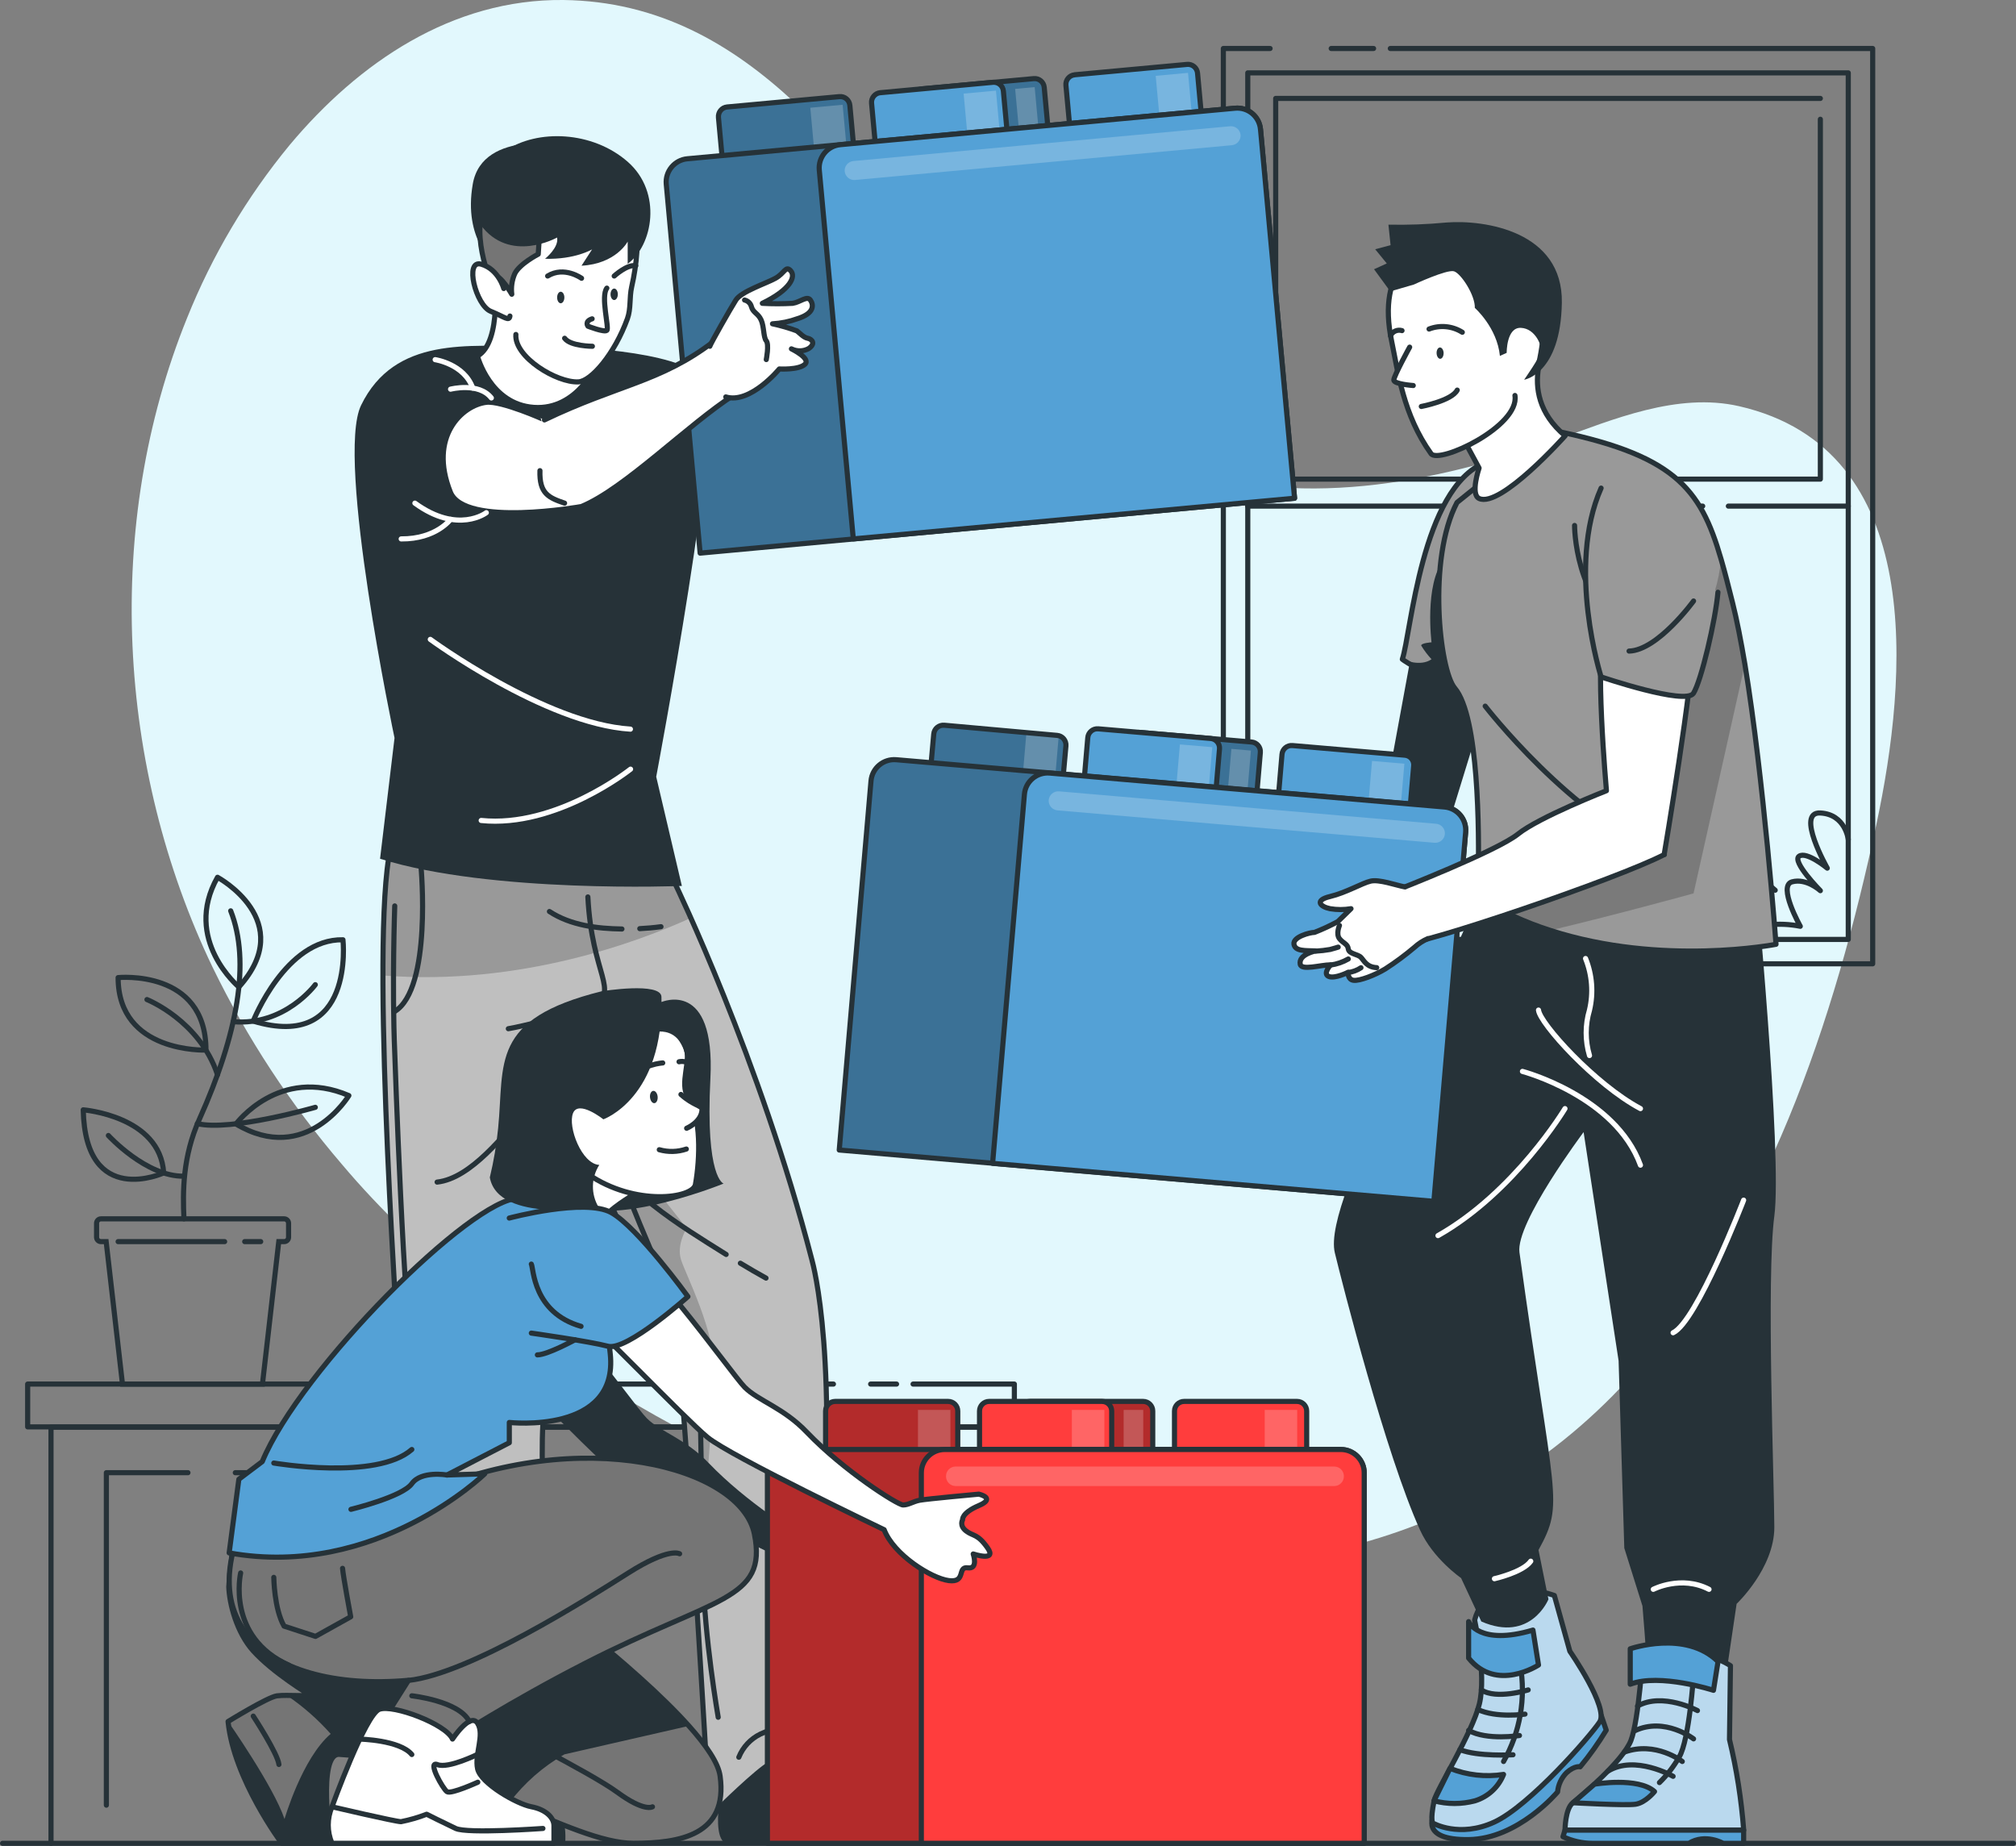 <?xml version="1.0" encoding="UTF-8"?>
<svg xmlns="http://www.w3.org/2000/svg" xmlns:xlink="http://www.w3.org/1999/xlink" id="Calque_1" data-name="Calque 1" viewBox="0 0 392.9 359.72">
  <rect x="0" y="0" width="392.9" height="359.72" fill="#808080" stroke="none"/>
  <defs>
    <style>
      .cls-1 {
        clip-path: url(#clippath-11);
      }

      .cls-2, .cls-3 {
        fill: #fff;
      }

      .cls-4, .cls-5, .cls-6, .cls-7, .cls-8, .cls-9, .cls-10, .cls-3, .cls-11, .cls-12, .cls-13, .cls-14 {
        stroke-linecap: round;
        stroke-linejoin: round;
      }

      .cls-4, .cls-5, .cls-6, .cls-7, .cls-8, .cls-10, .cls-3, .cls-11, .cls-15, .cls-12, .cls-13, .cls-14 {
        stroke: #263238;
      }

      .cls-4, .cls-16 {
        fill: #ff3d3d;
      }

      .cls-5, .cls-7 {
        stroke-width: 1px;
      }

      .cls-5, .cls-8, .cls-9, .cls-11, .cls-15, .cls-17, .cls-13 {
        fill: none;
      }

      .cls-6 {
        fill: #757575;
      }

      .cls-18 {
        fill: #bfbfbf;
      }

      .cls-7, .cls-12, .cls-19, .cls-14, .cls-20 {
        fill: #54a1d6;
      }

      .cls-21 {
        clip-path: url(#clippath-2);
      }

      .cls-8, .cls-14 {
        stroke-width: 1px;
      }

      .cls-22 {
        clip-path: url(#clippath-6);
      }

      .cls-9 {
        stroke: #fff;
      }

      .cls-23 {
        clip-path: url(#clippath-7);
      }

      .cls-24 {
        clip-path: url(#clippath-1);
      }

      .cls-25 {
        clip-path: url(#clippath-4);
      }

      .cls-26, .cls-27 {
        opacity: .3;
      }

      .cls-26, .cls-27, .cls-28, .cls-20 {
        isolation: isolate;
      }

      .cls-10, .cls-29 {
        fill: #999;
      }

      .cls-30 {
        clip-path: url(#clippath-12);
      }

      .cls-27 {
        fill: rgba(255, 255, 255, .7);
      }

      .cls-28 {
        opacity: .2;
      }

      .cls-31 {
        fill: #e2f8fd;
      }

      .cls-11 {
        stroke-width: 1px;
      }

      .cls-32 {
        clip-path: url(#clippath-9);
      }

      .cls-15 {
        stroke-miterlimit: 10;
      }

      .cls-33 {
        clip-path: url(#clippath);
      }

      .cls-34 {
        clip-path: url(#clippath-3);
      }

      .cls-35 {
        clip-path: url(#clippath-8);
      }

      .cls-36 {
        clip-path: url(#clippath-5);
      }

      .cls-37 {
        clip-path: url(#clippath-10);
      }

      .cls-20 {
        opacity: .4;
      }

      .cls-38 {
        fill: #263238;
      }
    </style>
    <clipPath id="clippath">
      <path class="cls-17" d="m302.93,310.92s-13-4.79-15.54,4.79c0,0,2.32,10.55.93,16.32s-8.39,16.79-8.82,18.88c-.85,4.1-.21,4.38-.21,4.38,0,0,5.09,2.94,11.93-.21s18.68-16.71,20.53-19.5-5.8-13.79-5.8-13.79l-3.02-10.87Z"></path>
    </clipPath>
    <clipPath id="clippath-1">
      <path class="cls-17" d="m184.03,141.33l22,1.98c1.04.09,1.8,1.01,1.71,2.05h0s-1.41,15.7-1.41,15.7h0l-25.76-2.32h0l1.41-15.7c.09-1.04,1.01-1.8,2.05-1.71h0Z"></path>
    </clipPath>
    <clipPath id="clippath-2">
      <path class="cls-17" d="m222,142.72l21.92,1.88c1.03.09,1.8,1,1.71,2.03h0s-1.34,15.64-1.34,15.64h0l-25.67-2.2h0l1.34-15.64c.09-1.03,1-1.8,2.03-1.71h0Z"></path>
    </clipPath>
    <clipPath id="clippath-3">
      <path class="cls-17" d="m285.64,162.18l-6.19,71.93-115.89-10,6.19-71.92c.21-2.5,2.41-4.35,4.91-4.14,0,0,0,0,.01,0l106.82,9.18c2.5.2,4.36,2.4,4.15,4.89,0,.02,0,.04,0,.06Z"></path>
    </clipPath>
    <clipPath id="clippath-4">
      <path class="cls-17" d="m337.25,324.6s-5.54-3.95-17-3.16c0,0-.84,13.75-2.4,17.75s-9.78,10.93-11.31,12.12-1.53,5.34-1.53,5.34h34.82c-.45-5.95-1.37-11.86-2.77-17.66l.19-14.39Z"></path>
    </clipPath>
    <clipPath id="clippath-5">
      <path class="cls-17" d="m346.13,184.02s-22.21,4.35-44-2.71c-4.96-1.58-9.71-3.77-14.13-6.52,0,0,.06-1.4.1-3.69.18-8.94.13-31.43-4.58-37-3-3.51-5.35-25.21.44-36.18l17.71-14.24c24.52,4.79,29.7,11.28,33.75,25.28.75,2.56,1.45,5.37,2.23,8.47.85,3.38,1.65,7.51,2.41,12,3.68,22.36,6.07,54.59,6.07,54.59Z"></path>
    </clipPath>
    <clipPath id="clippath-6">
      <path class="cls-17" d="m127.56,163.7l4,8.48s16.54,34.18,26.67,73.32c.24.93,5.48,19.47,1.28,65.64l2.4,8.1-2.62,13.38s3.94,5.69,3.8,7.55c0,0-9.72,1.81-13,3.55-2.52,1.36-10.09,8.83-10.09,8.83-2.15-.44-2.34-9.12-2.34-9.12,0,0-4.49-77.07-5.78-80.39s-9.17-17.64-21.47-50.41c0,0-.28,45.77-3.56,57.35-2.93,10.3.54,39.13.54,39.13l-2,32.09s6.92,7.19,1.31,9.12c0,0-3.75-7.21-14.43-8.85-5.43-.84-12.19,8.8-12.19,8.8-2.38-.76,1-12.87,1-12.87-7.57-57.12-2-46.78-3.5-74.7-1-17.92-6.05-94.58-.09-100.81l50.07,1.81Z"></path>
    </clipPath>
    <clipPath id="clippath-7">
      <path class="cls-17" d="m141.68,20.85l21.91-2.02c1.03-.1,1.95.67,2.04,1.7h0l1.44,15.63h0l-25.61,2.36h0l-1.44-15.63c-.09-1.02.64-1.93,1.66-2.04Z"></path>
    </clipPath>
    <clipPath id="clippath-8">
      <path class="cls-17" d="m179.56,17.34l21.91-2.02c1.03-.1,1.95.67,2.04,1.7h0l1.44,15.63h0l-25.65,2.37h0l-1.44-15.63c-.1-1.03.67-1.95,1.7-2.04h0Z"></path>
    </clipPath>
    <clipPath id="clippath-9">
      <path class="cls-17" d="m245.66,25.21l6.64,71.88-115.85,10.7-6.6-71.9c-.23-2.5,1.61-4.72,4.11-4.95l106.76-9.85c2.5-.23,4.71,1.61,4.94,4.1,0,0,0,.01,0,.02Z"></path>
    </clipPath>
    <clipPath id="clippath-10">
      <path class="cls-17" d="m162.78,273.1h22c1.04,0,1.88.84,1.88,1.88h0v15.7h-25.76v-15.7c0-1.04.84-1.88,1.88-1.88h0Z"></path>
    </clipPath>
    <clipPath id="clippath-11">
      <path class="cls-17" d="m200.78,273.1h22c1.04,0,1.88.84,1.88,1.88h0v15.7h-25.76v-15.7c0-1.04.84-1.88,1.88-1.88h0Z"></path>
    </clipPath>
    <clipPath id="clippath-12">
      <path class="cls-17" d="m265.87,287.02v72.19h-116.31v-72.19c0-2.51,2.04-4.55,4.55-4.55h107.21c2.51,0,4.55,2.04,4.55,4.55h0Z"></path>
    </clipPath>
  </defs>
  <g id="freepik--background-simple--inject-4">
    <path class="cls-31" d="m56.45,28.26C69.91,12.18,88.1-.21,109.78,0c37,.46,57,33.21,78.22,58.47,11,13.1,23.49,25.74,39.83,31.9,24.51,9.23,51.81,3.84,75.69-4.73,10.7-3.84,23.37-9.24,35.42-6.48,36.63,8.38,32.82,53.08,26.77,81.39-8.17,38.24-21.45,78.9-48.36,108.24-64.43,70.29-180.38,27.2-238.5-28.89-4.27-4.13-8.36-8.43-12.21-13-10-11.66-18.47-24.56-25.19-38.37-18.72-38.95-21.3-86.29-5-126.54,4.89-12.2,11.64-23.58,20-33.73Z"></path>
  </g>
  <g id="freepik--Floor--inject-4">
    <line class="cls-13" x1=".5" y1="359.22" x2="392.4" y2="359.22"></line>
  </g>
  <g id="freepik--Window--inject-4">
    <polyline class="cls-13" points="238.42 156.59 238.42 9.45 247.53 9.45"></polyline>
    <line class="cls-13" x1="238.42" y1="174.1" x2="238.42" y2="170.2"></line>
    <polyline class="cls-13" points="270.96 9.45 364.97 9.45 364.97 187.82 238.42 187.82"></polyline>
    <line class="cls-13" x1="259.44" y1="9.45" x2="267.7" y2="9.45"></line>
    <rect class="cls-13" x="243.18" y="14.2" width="117.03" height="168.87"></rect>
    <polyline class="cls-13" points="354.77 23.24 354.77 93.37 248.62 93.37 248.62 88.79"></polyline>
    <polyline class="cls-13" points="248.62 78.07 248.62 19.18 354.77 19.18"></polyline>
    <line class="cls-13" x1="248.62" y1="85.28" x2="248.62" y2="80.83"></line>
    <line class="cls-13" x1="336.84" y1="98.63" x2="360.21" y2="98.63"></line>
    <line class="cls-13" x1="328.53" y1="98.63" x2="331.84" y2="98.63"></line>
    <line class="cls-13" x1="243.18" y1="98.63" x2="324.59" y2="98.63"></line>
    <polyline class="cls-13" points="295.81 93.37 295.81 90.95 305.6 90.95 305.6 92.32 301.7 92.32 301.7 93.37"></polyline>
    <path class="cls-13" d="m243.38,161.79s1.63,1.23,2.77,8.67c0,0,2-11.88,4.34-12.06s1.9,7.72,1.9,7.72c0,0,.4-3.89,2.26-3.71s0,8,0,8c0,0,2.24-6.14,4.36-6s-1.4,11.12-1.4,11.12c0,0,5.44-3.94,7.64-2s-1.22,6.78-1.22,6.78c0,0,7.8-1.69,9,2.89"></path>
    <path class="cls-13" d="m273.04,178.79s3.4-2.23,6.08-1.19c0,0-1.7-2.59,0-4.17s3.88,4.17,3.88,4.17c0,0,.25-9.65,3.65-9.16s0,9.16,0,9.16c0,0,6.07-5.38,7.53-3.51s-1,4.7-1,4.7c2.23-.63,4.63-.05,6.32,1.55,0,0,4.07-4.15,8.59-4.75,0,0-3-8.73-1.55-10.49s4.11,7.62,4.11,7.62c0,0,1.16-6.1,5-6.58,0,0-3.17-1.72-2.23-4.33s5.31.62,5.31.62c0,0-1.8-4.59,1.05-5.85s4,3.84,4,3.84c0,0,.8-5.34,4.14-5s2.26,6.44,2.26,6.44c0,0,3.15-4.88,4.84-4.39,3.37,1,2.35,8.72,2.35,8.72,0,0,4.7-3.27,5.92-1.76s-4.9,5.81-4.9,5.81c0,0,4.67.51,7.58,3.24"></path>
    <path class="cls-13" d="m360.21,163.59s-.54-4.9-5.44-5.16,1.35,10.75,1.35,10.75c0,0-4.05-3.35-5.5-2.32s4.15,6.71,4.15,6.71c0,0-2.69-2.49-5.52-1.72-2.83.77,1.61,8.66,1.61,8.66-4.19-.84-8.53-.33-12.41,1.46"></path>
  </g>
  <g id="freepik--Table--inject-4">
    <line class="cls-13" x1="193.14" y1="315.44" x2="193.14" y2="358.96"></line>
    <line class="cls-13" x1="193.14" y1="301.2" x2="193.14" y2="310.52"></line>
    <polyline class="cls-13" points="9.94 359.22 9.94 278.12 193.14 278.12 193.14 295.92"></polyline>
    <polyline class="cls-13" points="36.63 286.99 20.73 286.99 20.73 351.78"></polyline>
    <polyline class="cls-13" points="182.35 358.96 182.35 286.99 45.86 286.99"></polyline>
    <line class="cls-13" x1="174.73" y1="269.72" x2="169.68" y2="269.72"></line>
    <polyline class="cls-13" points="162.43 269.72 5.39 269.72 5.39 278.06 197.69 278.06 197.69 269.72 177.95 269.72"></polyline>
    <path class="cls-13" d="m16.22,216.28s15,1.19,15.68,12.29c0,0-15.25,7.02-15.68-12.29Z"></path>
    <path class="cls-13" d="m45.99,219.04s8.41-11.37,22-5.54c0,0-8.3,13.74-22,5.54Z"></path>
    <path class="cls-13" d="m66.84,183.14s2.42,21.87-17.49,15.85c0,0,6.32-16.08,17.49-15.85Z"></path>
    <path class="cls-13" d="m42.39,170.96s15.75,8.5,4.17,21.38c0,0-11.04-9.2-4.17-21.38Z"></path>
    <path class="cls-13" d="m23.02,190.51s17.12-1.72,17.12,14.12c0,0-17.12.68-17.12-14.12Z"></path>
    <path class="cls-13" d="m35.85,237.52c-.25-5.32-.25-12.16,3-19.39,7.49-16.68,10-30.73,6.11-40.63"></path>
    <path class="cls-13" d="m28.64,194.79s10.26,4.08,13.75,14.65"></path>
    <path class="cls-13" d="m61.45,191.89s-5.93,8.08-16,7.21"></path>
    <path class="cls-13" d="m61.45,215.79s-16.43,4.73-23,3.18"></path>
    <path class="cls-13" d="m21.12,221.28s7.35,8.06,14.73,7.93"></path>
    <path class="cls-15" d="m55.38,237.52H19.69c-.48,0-.87.39-.87.87v2.71c0,.47.38.86.86.86,0,0,0,0,.01,0h1l3.18,27.76h27.28l3.18-27.76h1.05c.47,0,.85-.37.86-.84,0,0,0-.01,0-.02v-2.71c0-.47-.38-.86-.85-.87,0,0,0,0-.01,0Z"></path>
    <line class="cls-13" x1="23.02" y1="241.96" x2="43.78" y2="241.96"></line>
    <line class="cls-13" x1="47.69" y1="241.96" x2="50.81" y2="241.96"></line>
  </g>
  <g id="freepik--character-3--inject-4">
    <path class="cls-38" d="m275.16,126.88l-4,21.74-32.62,19.82,4.51,8.28s37.71-11.5,38.63-14.19,9.61-31.18,9.61-31.18l-16.13-4.47Z"></path>
    <path class="cls-10" d="m289.45,90.12l-2.18,26.36-1.15,13.83c-6.29,3.06-12.44-1.54-12.82-1.84h0c1.71-5.02,3.7-33.35,16.15-38.35Z"></path>
    <path class="cls-38" d="m287.23,116.48l-1.15,13.83c-6.29,3.06-12.44-1.54-12.82-1.84.27.12,3.58,1.52,5.73,0-.75-.81-1.42-1.7-2-2.64-.13-.52,2-.66,2-.66,0,0-1.4-11.21,2.33-16,1.46-1.82,3.74,1.98,5.91,7.31Z"></path>
    <path class="cls-12" d="m312.04,334.23l1,2.94c-1.52,2.5-3.21,4.89-5.08,7.14,0,0-1-.32-2.64,1.13-1.01,1.01-1.63,2.34-1.76,3.76,0,0-7.64,9.16-17.33,9.29s-6.77-4.75-6.77-4.75l32.58-19.51Z"></path>
    <path class="cls-2" d="m302.93,310.92s-13-4.79-15.54,4.79c0,0,2.32,10.55.93,16.32s-8.39,16.79-8.82,18.88c-.85,4.1-.21,4.38-.21,4.38,0,0,5.09,2.94,11.93-.21s18.68-16.71,20.53-19.5-5.8-13.79-5.8-13.79l-3.02-10.87Z"></path>
    <g class="cls-33">
      <path class="cls-20" d="m302.93,310.92s-13-4.79-15.54,4.79c0,0,2.32,10.55.93,16.32s-8.39,16.79-8.82,18.88c-.85,4.1-.21,4.38-.21,4.38,0,0,5.09,2.94,11.93-.21s18.68-16.71,20.53-19.5-5.8-13.79-5.8-13.79l-3.02-10.87Z"></path>
    </g>
    <path class="cls-13" d="m302.93,310.92s-13-4.79-15.54,4.79c0,0,2.32,10.55.93,16.32s-8.39,16.79-8.82,18.88c-.85,4.1-.21,4.38-.21,4.38,0,0,5.09,2.94,11.93-.21s18.68-16.71,20.53-19.5-5.8-13.79-5.8-13.79l-3.02-10.87Z"></path>
    <path class="cls-13" d="m296.28,324.47c1.13,6.45-.02,13.1-3.25,18.8"></path>
    <path class="cls-12" d="m293.03,345.79c-.98,2.47-3.02,4.36-5.56,5.14-2.62.7-5.38.7-8,0l3.12-6.32c3.31,1.32,6.92,1.73,10.44,1.18Z"></path>
    <path class="cls-13" d="m294.87,341.96s-6.8.41-10.35-1"></path>
    <path class="cls-13" d="m296.13,338.21s-6.36,1-9.91-1"></path>
    <path class="cls-13" d="m297.21,334.04s-5.57.81-9.21-.91"></path>
    <path class="cls-13" d="m297.83,329.32s-6.2,1.94-9.13,0"></path>
    <path class="cls-12" d="m298.76,317.66l1.08,6.81s-8.2,5.4-13.62-1.35v-7.11s2.04,4.78,12.54,1.65Z"></path>
    <path class="cls-38" d="m291.64,164.79c-8.31,26.33-34.1,68.56-31.49,79.37,1.43,5.9,9.94,39.33,16.6,54,2.53,5.61,8,9.36,8,9.36l3.95,8.47c9.63,4.19,13.08-4.33,13.08-4.33l-1.94-9.6c5.16-9.38,3-9.38-3.71-58-.79-5.73,12.5-23.44,12.5-23.44l6.82,44.56,1.11,36.5,3.54,11.28s.88,10.59.8,11.23h15.83l1.72-11.64s7.35-6.93,7.35-14.93-1.58-48.75,0-60.62-3.7-67.21-3.7-67.21l-50.46-5Z"></path>
    <path class="cls-19" d="m184.03,141.33l22,1.98c1.04.09,1.8,1.01,1.71,2.05h0s-1.41,15.7-1.41,15.7h0l-25.76-2.32h0l1.41-15.7c.09-1.04,1.01-1.8,2.05-1.71h0Z"></path>
    <g class="cls-24">
      <g>
        <path class="cls-26" d="m184.03,141.33l22,1.98c1.04.09,1.8,1.01,1.71,2.05h0s-1.41,15.7-1.41,15.7h0l-25.76-2.32h0l1.41-15.7c.09-1.04,1.01-1.8,2.05-1.71h0Z"></path>
        <rect class="cls-27" x="196.35" y="145.91" width="12.66" height="6.33" transform="translate(36.8 338.25) rotate(-85.09)"></rect>
      </g>
    </g>
    <path class="cls-11" d="m184.03,141.33l22,1.98c1.04.09,1.8,1.01,1.71,2.05h0s-1.41,15.7-1.41,15.7h0l-25.76-2.32h0l1.41-15.7c.09-1.04,1.01-1.8,2.05-1.71h0Z"></path>
    <path class="cls-19" d="m222,142.72l21.92,1.88c1.03.09,1.8,1,1.71,2.03h0s-1.34,15.64-1.34,15.64h0l-25.67-2.2h0l1.34-15.64c.09-1.03,1-1.8,2.03-1.71h0Z"></path>
    <g class="cls-21">
      <g>
        <path class="cls-26" d="m222,142.72l21.92,1.88c1.03.09,1.8,1,1.71,2.03h0s-1.34,15.64-1.34,15.64h0l-25.67-2.2h0l1.34-15.64c.09-1.03,1-1.8,2.03-1.71h0Z"></path>
        <rect class="cls-27" x="235.02" y="150.49" width="12.66" height="3.82" transform="translate(68.85 379.83) rotate(-85.09)"></rect>
      </g>
    </g>
    <path class="cls-5" d="m222,142.72l21.92,1.88c1.03.09,1.8,1,1.71,2.03h0s-1.34,15.64-1.34,15.64h0l-25.67-2.2h0l1.34-15.64c.09-1.03,1-1.8,2.03-1.71h0Z"></path>
    <path class="cls-7" d="m214.04,142.03l21.92,1.88c1.03.09,1.8,1,1.71,2.03h0s-1.34,15.64-1.34,15.64h0l-25.67-2.2h0l1.34-15.64c.09-1.03,1-1.8,2.03-1.71Z"></path>
    <path class="cls-7" d="m251.89,145.29l21.92,1.88c1.03.09,1.8,1,1.71,2.03h0s-1.34,15.63-1.34,15.63h0l-25.67-2.2h0l1.34-15.64c.09-1.03,1-1.79,2.03-1.7Z"></path>
    <rect class="cls-27" x="226.24" y="148.48" width="12.66" height="6.33" transform="translate(61.57 370.38) rotate(-85.09)"></rect>
    <rect class="cls-27" x="263.67" y="151.69" width="12.66" height="6.33" transform="translate(92.61 410.62) rotate(-85.09)"></rect>
    <path class="cls-19" d="m285.64,162.18l-6.19,71.93-115.89-10,6.19-71.92c.21-2.5,2.41-4.35,4.91-4.14,0,0,0,0,.01,0l106.82,9.18c2.5.2,4.36,2.4,4.15,4.89,0,.02,0,.04,0,.06Z"></path>
    <g class="cls-34">
      <path class="cls-26" d="m285.64,162.18l-6.19,71.93-115.89-10,6.19-71.92c.21-2.5,2.41-4.35,4.91-4.14,0,0,0,0,.01,0l106.82,9.18c2.5.2,4.36,2.4,4.15,4.89,0,.02,0,.04,0,.06Z"></path>
    </g>
    <path class="cls-13" d="m285.64,162.18l-6.19,71.93-115.89-10,6.19-71.92c.21-2.5,2.41-4.35,4.91-4.14,0,0,0,0,.01,0l106.82,9.18c2.5.2,4.36,2.4,4.15,4.89,0,.02,0,.04,0,.06Z"></path>
    <path class="cls-12" d="m285.64,162.18l-6.19,71.93-86-7.4,6.2-71.92c.21-2.5,2.41-4.35,4.91-4.14,0,0,0,0,.01,0l76.93,6.61c2.5.21,4.35,2.41,4.14,4.91,0,0,0,0,0,.01Z"></path>
    <path class="cls-27" d="m279.6,164.24l-73.51-6.32c-1.02-.09-1.78-.98-1.71-2h0c.09-1.02.98-1.78,2-1.71l73.51,6.32c1.02.09,1.78.98,1.71,2h0c-.09,1.02-.98,1.78-2,1.71Z"></path>
    <path class="cls-2" d="m337.25,324.6s-5.54-3.95-17-3.16c0,0-.84,13.75-2.4,17.75s-9.78,10.93-11.31,12.12-1.53,5.34-1.53,5.34h34.82c-.45-5.95-1.37-11.86-2.77-17.66l.19-14.39Z"></path>
    <g class="cls-25">
      <path class="cls-20" d="m337.25,324.6s-5.54-3.95-17-3.16c0,0-.84,13.75-2.4,17.75s-9.78,10.93-11.31,12.12-1.53,5.34-1.53,5.34h34.82c-.45-5.95-1.37-11.86-2.77-17.66l.19-14.39Z"></path>
    </g>
    <path class="cls-13" d="m337.25,324.6s-5.54-3.95-17-3.16c0,0-.84,13.75-2.4,17.75s-9.78,10.93-11.31,12.12-1.53,5.34-1.53,5.34h34.82c-.45-5.95-1.37-11.86-2.77-17.66l.19-14.39Z"></path>
    <path class="cls-13" d="m330.06,326.38s-.82,12.66-2.79,16c-1.05,1.84-2.35,3.52-3.86,5"></path>
    <path class="cls-12" d="m322.45,349.13s-1.75,2.18-3.69,2.47-12.19-.29-12.19-.29l4.18-3.62s8.5-1.43,11.7,1.44Z"></path>
    <path class="cls-13" d="m326.07,346.16s-7.42-4.26-12.71-1"></path>
    <path class="cls-13" d="m327.86,343.27s-5.18-4.05-11.29-1.83"></path>
    <path class="cls-13" d="m330.06,338.86s-5.58-4.34-11.46-1.58"></path>
    <path class="cls-13" d="m330.82,333.35s-6.77-3.64-11.69-.88"></path>
    <path class="cls-12" d="m339.82,356.65v2.57h-4s-3.43-2-6.69,0h-18.78c-1.98,0-3.94-.45-5.74-1.29l.39-1.28h34.82Z"></path>
    <path class="cls-12" d="m334.83,323.79l-.89,5.61s-10.45-3.39-16.22-1.19v-6.9s10.73-3.76,17.11,2.48Z"></path>
    <path class="cls-29" d="m346.13,184.02s-22.21,4.35-44-2.71c-4.96-1.58-9.71-3.77-14.13-6.52,0,0,.06-1.4.1-3.69.18-8.94.13-31.43-4.58-37-3-3.51-5.35-25.21.44-36.18l17.71-14.24c24.52,4.79,29.7,11.28,33.75,25.28.75,2.56,1.45,5.37,2.23,8.47.85,3.38,1.65,7.51,2.41,12,3.68,22.36,6.07,54.59,6.07,54.59Z"></path>
    <g class="cls-36">
      <path class="cls-28" d="m340.06,129.43l-10,44.67s-14.45,4-27.92,7.21c-4.96-1.58-9.71-3.77-14.14-6.52,0,0,.06-1.4.1-3.69,12.1-6.19,29.76-15.29,29.62-15.72-.23-.67,0-24,0-24,0,0,16-3.71,17.7-22.45.75,2.56,1.45,5.37,2.23,8.47.85,3.39,1.65,7.49,2.41,12.03Z"></path>
    </g>
    <path class="cls-13" d="m346.13,184.02s-22.21,4.35-44-2.71c-4.96-1.58-9.71-3.77-14.13-6.52,0,0,.06-1.4.1-3.69.18-8.94.13-31.43-4.58-37-3-3.51-5.35-25.21.44-36.18l17.71-14.24c24.52,4.79,29.7,11.28,33.75,25.28.75,2.56,1.45,5.37,2.23,8.47.85,3.38,1.65,7.51,2.41,12,3.68,22.36,6.07,54.59,6.07,54.59Z"></path>
    <path class="cls-3" d="m302.45,64.99s-7.82,11.2,2.58,19.94c0,0-12.62,14.16-16.77,12.21-1.75-.82,0-5.93,0-5.93l-7.32-13.54,21.51-12.68Z"></path>
    <path class="cls-3" d="m299.9,70.79c2.44-10.67,1.27-26.56-13.68-25.15-10.48,1-17.95,6.8-15,20.86,1.23,5.93,2.24,14.33,7.68,21.91,1.51,2.1,17.31-5.33,16.35-11.34"></path>
    <path class="cls-13" d="m278.51,64.12c2.14-.83,4.54-.59,6.48.63"></path>
    <path class="cls-13" d="m270.99,65.43c.4-.85,1.36-1.27,2.25-1"></path>
    <path class="cls-3" d="m274.73,67.65s-3.08,5.61-3.09,6.41,3.79,1.07,3.79,1.07"></path>
    <path class="cls-38" d="m281.35,68.79c0,.61-.27,1.11-.65,1.13s-.7-.48-.72-1.09.27-1.11.65-1.12.7.49.72,1.08Z"></path>
    <path class="cls-13" d="m277,79.21s5.91-1.11,7-3.19"></path>
    <path class="cls-38" d="m270.95,56.79l4.6-1.34s6.45-3,7.82-2.58,4.15,4.69,4.06,7.13c0,0,4.34,3.82,4.89,9.36l1.32-.6s-.07-5,2.77-4.87,4.12,3.53,3.93,4.6-3.3,5.51-3.3,5.51c0,0,7.12-1.06,7.35-15s-15.05-16.21-22.48-15.64c-3.76.36-7.54.5-11.32.42l.42,4-3,.79,2.26,2.77-2.48,1.13,3.16,4.32Z"></path>
    <path class="cls-9" d="m296.71,208.79s18.1,4.79,23,18.27"></path>
    <path class="cls-9" d="m305,216.04s-9.78,16.29-24.75,24.75"></path>
    <path class="cls-9" d="m291.25,307.65s5.56-1.25,7.08-3.41"></path>
    <path class="cls-9" d="m322.21,309.72s5.44-2.82,10.86,0"></path>
    <path class="cls-9" d="m339.82,233.88s-9.13,23.65-13.75,25.84"></path>
    <path class="cls-9" d="m299.84,196.84c.25,2.57,11,14.48,19.87,19.2"></path>
    <path class="cls-9" d="m309.01,186.79c1.29,3.19,1.56,6.7.77,10.05-.86,2.89-.86,5.97,0,8.86"></path>
    <path class="cls-13" d="m289.45,137.61s16.83,21.78,34.92,28.93"></path>
    <path class="cls-13" d="m306.87,102.4s-.06,14.81,10.62,21.49"></path>
    <path class="cls-3" d="m312.88,124.01c-2.26,2.22.2,30.08.2,30.08,0,0-13.13,5.14-17.24,8.45s-23.58,10.91-23.58,10.91c0,0-3,10.22.74,10.57s42.47-12.85,51.33-17.48c0,0,5.77-34,5.73-42.65"></path>
    <path class="cls-3" d="m273.8,172.84c-1.8-.34-5-1.52-6.68-1.13-1.68.39-4.75,2.24-7.91,3s-1.85,2,0,2.37c1.35.23,2.74.23,4.09,0l-2.57,2.51c-1.47.8-2.99,1.5-4.55,2.11-.93,0-4.22.89-4,2.29s2.11,1.24,4.22,1.32c0,0-3.36.67-3,2.58.22,1.31,4,.13,5.93.13,0,0-1.58,1.72-.4,2.25s3.8-.79,3.8-.79c0,0-.1,1.42,1.08,1.56s4.15-1,6.17-2.22c1.99-1.28,3.89-2.69,5.7-4.22.76-.7,1.64-1.27,2.59-1.68"></path>
    <path class="cls-13" d="m256.45,185.35c.93-.05,1.85-.16,2.77-.32.79-.2,1.58-.46,1.58-.46"></path>
    <path class="cls-13" d="m259.34,188.06c1.21-.17,2.37-.57,3.43-1.18"></path>
    <path class="cls-13" d="m262.74,189.52c.89-.11,1.75-.43,2.5-.93"></path>
    <path class="cls-13" d="m261.05,180.35s-.72,1.65,0,2.57,1.59,1,1.72,2,1.85,1,2.47,1.65,1.09,1.9,3.07,2"></path>
    <path class="cls-10" d="m312.04,95.12c-6.81,15.41,0,36.79,0,36.79,0,0,16.48,5.6,18,3.19s4.3-14.23,4.77-19.69"></path>
    <path class="cls-13" d="m330.06,117.12s-7,9.63-12.57,9.76"></path>
  </g>
  <g id="freepik--character-2--inject-4">
    <path class="cls-38" d="m79.86,359.22s-1.71-6.53.29-8.95c3.58-4.34-.44-8,3.16-9.49l1.51,1.75c.29-1.77-.55-7.18,6.13-7.88,8.08-.85,8.23,5,8.67,7l-.14-2.71c3.45,0,1.66,3.44,6.88,9.06,2.77,3.07,4.14,7.14,3.78,11.26l-30.28-.04Z"></path>
    <path class="cls-38" d="m141.45,359.22c-3.25-1.45-.27-13.71-.27-13.71,0,0-4.37-2.93,0-6,3.44,2.92,8.22,3.69,12.41,2,0,0,.85-8.2,6-7.15,0,0,1.32,5.2,4.33,8.17,8.15,8,18.68,9,20.44,12.84.53,1.16-.11,3.81-.11,3.81l-42.8.04Z"></path>
    <path class="cls-18" d="m127.56,163.7l4,8.48s16.54,34.18,26.67,73.32c.24.93,5.48,19.47,1.28,65.64l2.4,8.1-2.62,13.38s3.94,5.69,3.8,7.55c0,0-9.72,1.81-13,3.55-2.52,1.36-10.09,8.83-10.09,8.83-2.15-.44-2.34-9.12-2.34-9.12,0,0-4.49-77.07-5.78-80.39s-9.17-17.64-21.47-50.41c0,0-.28,45.77-3.56,57.35-2.93,10.3.54,39.13.54,39.13l-2,32.09s6.92,7.19,1.31,9.12c0,0-3.75-7.21-14.43-8.85-5.43-.84-12.19,8.8-12.19,8.8-2.38-.76,1-12.87,1-12.87-7.57-57.12-2-46.78-3.5-74.7-1-17.92-6.05-94.58-.09-100.81l50.07,1.81Z"></path>
    <g class="cls-22">
      <g>
        <path class="cls-28" d="m74.71,190.1c26.74,2.1,49.89-6.65,59.94-11.22-1.91-4.28-3.08-6.7-3.08-6.7l-4-8.47-50-1.82c-2.12,2.25-2.87,13.68-2.86,28.21Z"></path>
        <path class="cls-28" d="m110.68,213.22c12.17,32.35,20,46.51,21.26,49.81.73,1.92,2.52,28.09,3.92,50.05,1.6-20,3.25-41.07,3.39-45.2.3-8.24-5.65-19.53-6.54-22.45s1.12-6.08,1.12-6.08l-10.7-13.5c.36-4.58-5.31-24.57-5.31-24.57-3.37,3.19-6.37,9.98-7.14,11.94Z"></path>
      </g>
    </g>
    <path class="cls-13" d="m127.56,163.7l4,8.48s16.54,34.18,26.67,73.32c.24.93,5.48,19.47,1.28,65.64l2.4,8.1-2.62,13.38s3.94,5.69,3.8,7.55c0,0-9.72,1.81-13,3.55-2.52,1.36-10.09,8.83-10.09,8.83-2.15-.44-2.34-9.12-2.34-9.12,0,0-4.49-77.07-5.78-80.39s-9.17-17.64-21.47-50.41c0,0-.28,45.77-3.56,57.35-2.93,10.3.54,39.13.54,39.13l-2,32.09s6.92,7.19,1.31,9.12c0,0-3.75-7.21-14.43-8.85-5.43-.84-12.19,8.8-12.19,8.8-2.38-.76,1-12.87,1-12.87-7.57-57.12-2-46.78-3.5-74.7-1-17.92-6.05-94.58-.09-100.81l50.07,1.81Z"></path>
    <path class="cls-13" d="m110.45,212.63s6.11-11.79,11.32-15.08"></path>
    <path class="cls-13" d="m124.07,193.73s-18.56,5.65-25,6.74"></path>
    <path class="cls-13" d="m114.57,174.79c.8,15.45,6.25,18.08,1,21.45,0,0,.15,7.23-2.47,11.81"></path>
    <path class="cls-13" d="m82.05,168.88s2.19,23.75-5.12,28.22"></path>
    <path class="cls-13" d="m76.93,176.54s-.55,15.81,0,28.55c0,0,1.83,53.85,3.66,60.61s-2.82,17-2.42,46.22"></path>
    <path class="cls-13" d="m94.45,334.79c-1.73-.38-3.54-.14-5.11.68"></path>
    <path class="cls-13" d="m105.45,341.2c-2.29-2.23-4.95-4.05-7.86-5.39"></path>
    <path class="cls-13" d="m102.45,216.36c-4.1,4.6-10.6,13.27-17.26,14"></path>
    <path class="cls-13" d="m108.72,208.88c-1.26,1.59-2.56,3.15-3.88,4.7"></path>
    <path class="cls-13" d="m102.88,262.7s-9.32,12.69-14.43,13.42"></path>
    <path class="cls-13" d="m113.84,210.34s16.6,46.23,22.37,50.79c0,0,.65,34,.84,45.87s2.92,27.65,2.92,27.65"></path>
    <path class="cls-13" d="m157.69,334.31s-6.39,2.21-9.5,3.62c-1.91.93-3.41,2.54-4.2,4.51"></path>
    <path class="cls-13" d="m141.52,244.46c-8.91-5.59-20.66-12.58-25.4-22.43"></path>
    <path class="cls-13" d="m149.29,249.07c-1.69-.93-3.35-1.9-5-2.9"></path>
    <path class="cls-13" d="m121.21,181.04c-4.79-.07-10-.7-14.13-3.41"></path>
    <path class="cls-13" d="m128.82,180.59c-1.37.19-2.75.31-4.13.38"></path>
    <path class="cls-38" d="m137.71,74.43c-3.66-5.54-22.31-6.95-34.28-6.95s-26.5-2-33.06,11.5c-5,10.31,6.52,64.83,6.52,64.83l-2.82,23.54c21.68,6.8,58.82,5.3,58.82,5.3l-5-21.28s13.48-71.41,9.82-76.94Z"></path>
    <path class="cls-3" d="m96.32,53.79s1.61,12.83-3.27,15.6c0,0,2.44,9.41,11,10s12.34-8.6,12.34-8.6l-20.07-17Z"></path>
    <path class="cls-19" d="m141.68,20.85l21.91-2.02c1.03-.1,1.95.67,2.04,1.7h0l1.44,15.63h0l-25.61,2.36h0l-1.44-15.63c-.09-1.02.64-1.93,1.66-2.04Z"></path>
    <g class="cls-23">
      <g>
        <path class="cls-26" d="m141.68,20.85l21.91-2.02c1.03-.1,1.95.67,2.04,1.7h0l1.44,15.63h0l-25.61,2.36h0l-1.44-15.63c-.09-1.02.64-1.93,1.66-2.04Z"></path>
        <rect class="cls-27" x="158.49" y="20.68" width="6.33" height="12.66" transform="translate(-1.8 14.96) rotate(-5.27)"></rect>
      </g>
    </g>
    <path class="cls-8" d="m141.68,20.85l21.91-2.02c1.03-.1,1.95.67,2.04,1.7h0l1.44,15.63h0l-25.61,2.36h0l-1.44-15.63c-.09-1.02.64-1.93,1.66-2.04Z"></path>
    <path class="cls-19" d="m179.56,17.34l21.91-2.02c1.03-.1,1.95.67,2.04,1.7h0l1.44,15.63h0l-25.65,2.37h0l-1.44-15.63c-.1-1.03.67-1.95,1.7-2.04h0Z"></path>
    <g class="cls-35">
      <g>
        <path class="cls-26" d="m179.56,17.34l21.91-2.02c1.03-.1,1.95.67,2.04,1.7h0l1.44,15.63h0l-25.65,2.37h0l-1.44-15.63c-.1-1.03.67-1.95,1.7-2.04h0Z"></path>
        <rect class="cls-27" x="198.42" y="17.12" width="3.82" height="12.66" transform="translate(-1.31 18.5) rotate(-5.27)"></rect>
      </g>
    </g>
    <path class="cls-8" d="m179.56,17.34l21.91-2.02c1.03-.1,1.95.67,2.04,1.7h0l1.44,15.63h0l-25.65,2.37h0l-1.44-15.63c-.1-1.03.67-1.95,1.7-2.04h0Z"></path>
    <path class="cls-14" d="m171.6,18.06l21.91-2.02c1.03-.1,1.95.67,2.04,1.7h0l1.44,15.63h0l-25.69,2.37h0l-1.44-15.63c-.1-1.03.67-1.95,1.7-2.05.01,0,.03,0,.04,0Z"></path>
    <path class="cls-14" d="m209.44,14.57l21.91-2.02c1.03-.1,1.95.67,2.04,1.7h0l1.44,15.63h0l-25.65,2.37h0l-1.44-15.63c-.1-1.03.67-1.95,1.7-2.04h0Z"></path>
    <rect class="cls-27" x="188.37" y="17.92" width="6.33" height="12.66" transform="translate(-1.42 17.7) rotate(-5.27)"></rect>
    <rect class="cls-27" x="225.8" y="14.46" width="6.33" height="12.66" transform="translate(-.94 21.12) rotate(-5.27)"></rect>
    <path class="cls-19" d="m245.66,25.21l6.64,71.88-115.85,10.7-6.6-71.9c-.23-2.5,1.61-4.72,4.11-4.95l106.76-9.85c2.5-.23,4.71,1.61,4.94,4.1,0,0,0,.01,0,.02Z"></path>
    <g class="cls-32">
      <path class="cls-26" d="m245.66,25.21l6.64,71.88-115.85,10.7-6.6-71.9c-.23-2.5,1.61-4.72,4.11-4.95l106.76-9.85c2.5-.23,4.71,1.61,4.94,4.1,0,0,0,.01,0,.02Z"></path>
    </g>
    <path class="cls-13" d="m245.66,25.21l6.64,71.88-115.85,10.7-6.6-71.9c-.23-2.5,1.61-4.72,4.11-4.95l106.76-9.85c2.5-.23,4.71,1.61,4.94,4.1,0,0,0,.01,0,.02Z"></path>
    <path class="cls-12" d="m245.66,25.21l6.64,71.88-86,7.93-6.63-71.88c-.23-2.5,1.61-4.72,4.11-4.95l76.89-7.1c2.49-.26,4.73,1.55,4.98,4.05,0,.02,0,.05,0,.07Z"></path>
    <path class="cls-27" d="m240.09,28.3l-73.47,6.78c-1.02.07-1.9-.68-2-1.7h0c-.08-1.02.68-1.9,1.69-2l73.47-6.78c1.02-.07,1.9.68,2,1.7h0c.06,1.01-.68,1.89-1.69,2Z"></path>
    <path class="cls-38" d="m110.99,28.35s-16.95-3.4-18.85,7.51c-1.9,10.91,4.31,15.55,4.31,15.55l14.54-23.06Z"></path>
    <path class="cls-3" d="m96.45,57.4c-1.94-5.42-2.24-11.3-.87-16.89,1.66-7,10-16.63,22.65-7.88,6.51,4.51,6.91,14.3,4.88,23.26-.48,2.14-.12,4.23-.83,6.2-2.5,6.9-7.07,12.21-9.57,12.33-4.17.21-12.51-4.84-12.17-9.24"></path>
    <path class="cls-13" d="m113.34,54.23s-3.37-2.44-6.61-.44"></path>
    <path class="cls-13" d="m119.7,53.79s2.55-2.34,4.21-2"></path>
    <path class="cls-38" d="m108.58,57.97c0,.62.31,1.13.7,1.13s.71-.51.71-1.13-.32-1.12-.71-1.12-.7.5-.7,1.12Z"></path>
    <ellipse class="cls-38" cx="119.7" cy="57.35" rx=".71" ry="1.12"></ellipse>
    <path class="cls-13" d="m118.27,56.15c-1.24,1.62.5,7.79,0,8.23s-3.68-.81-3.68-.81c0,0-.74-.94.81-1.44"></path>
    <path class="cls-13" d="m115.45,67.48s-4.27,0-5.41-1.56"></path>
    <path class="cls-6" d="m105.23,44.37l-.33,5.16s-3.66,1.89-4.58,3.81c-.55,1.26-.75,2.64-.58,4,0,0-2.22-3.88-3.42-3.56-.43.11-.43,1.74-.43,1.74,0,0-5-11.16-.48-17.06s9.82,5.91,9.82,5.91Z"></path>
    <path class="cls-3" d="m98.18,56.23s-1-3.75-4.37-4.74-1.06,8,1.81,9.17,3.59,2,3.76.93"></path>
    <path class="cls-38" d="m93.59,43.72c-.28-.38-1.52-10,4.83-14.32s17.08-3.86,23.91,2.12,4.89,16.35,0,19.89v-4.33s-2.25,4.34-9,4.7l2.06-3.18s-3.32,2-9.17,1.83c0,0,2.75-2.19,2.35-4.14,0,0-9.28,5.23-14.98-2.57Z"></path>
    <path class="cls-3" d="m94.78,78.4c-4.68.56-11.34,6.67-7,17.52,2.77,6.88,25.53,2.79,25.53,2.79,8.44-3.48,20.77-16,29.82-21.81,0,0-1.91-12-4.11-10.3-10.23,7.83-18.64,8.37-32.91,15.23.03-.04-8.39-3.78-11.33-3.43Z"></path>
    <path class="cls-3" d="m105.23,91.72c-.14,4.48,1.7,5.27,4.8,6.33"></path>
    <path class="cls-3" d="m138.34,67.48c.21-.65,4-7.31,5.07-9s5.85-3.22,7.7-4.24,2-2.57,3-1.46,0,3.64-5.54,6.33c1.97.11,3.94.11,5.91,0,1.48-.22,2.8-1.56,3.46-.63s.79,2.6-2.51,3.62c-1.57.57-3.21.91-4.88,1,1.61.34,3.2.81,4.75,1.38.53.39,1.32,1.3,2.11,1.44s1.65,1,.2,2c-1.04.58-2.31.6-3.37.06,0,0,3.83,1.85,2.64,3s-5,.92-5,.92c0,0-5.65,6.89-10.43,5.45"></path>
    <path class="cls-13" d="m145.11,58.47c.66.15,1.18.66,1.34,1.32.33,1.18,1.3,1.25,1.89,2.57s.42,3.36,1,4.06,0,3.65,0,3.65"></path>
    <path class="cls-9" d="m95.76,77.55c-2.45-3.12-7.95-1.71-7.95-1.71"></path>
    <path class="cls-9" d="m84.81,70.09s5.66.83,7.33,5.54"></path>
    <path class="cls-9" d="m94.78,99.91s-5.52,4.27-13.92-1.86"></path>
    <path class="cls-9" d="m87.81,101.2s-2.8,3.87-9.62,3.82"></path>
    <path class="cls-9" d="m122.89,149.89s-14.44,11.51-29.11,10"></path>
    <path class="cls-9" d="m83.86,124.6s22.41,16.44,39,17.49"></path>
  </g>
  <g id="freepik--character-1--inject-4">
    <path class="cls-38" d="m84.45,246.3c3.86-2.14,8.39-2.7,12.65-1.58,7.31,1.84,26.3,29,28.94,31.65s7.58,4,12.13,8.79c7.2,7.51,17.67,14.15,18.73,14.15s1.91-.66,3.23-.92,11.54-1.19,11.54-1.19c0,0,3.43.76,0,2.23s-3.17,2.78-3.17,2.78c0,0-.69,1.11.69,2.17s2.19.48,4.16,3.27-2.78,1.21-2.78,1.21c0,0,1.05,3-1.06,2.7s-.26,2.93-3.69,2.49-10.77-5.07-12.61-9.92c0,0-29.94-14.31-34.42-18s-23.34-23.48-24.63-23.74"></path>
    <path class="cls-16" d="m162.78,273.1h22c1.04,0,1.88.84,1.88,1.88h0v15.7h-25.76v-15.7c0-1.04.84-1.88,1.88-1.88h0Z"></path>
    <g class="cls-37">
      <g>
        <path class="cls-26" d="m162.78,273.1h22c1.04,0,1.88.84,1.88,1.88h0v15.7h-25.76v-15.7c0-1.04.84-1.88,1.88-1.88h0Z"></path>
        <rect class="cls-27" x="178.9" y="274.76" width="6.33" height="12.66"></rect>
      </g>
    </g>
    <path class="cls-13" d="m162.78,273.1h22c1.04,0,1.88.84,1.88,1.88h0v15.7h-25.76v-15.7c0-1.04.84-1.88,1.88-1.88h0Z"></path>
    <path class="cls-16" d="m200.78,273.1h22c1.04,0,1.88.84,1.88,1.88h0v15.7h-25.76v-15.7c0-1.04.84-1.88,1.88-1.88h0Z"></path>
    <g class="cls-1">
      <g>
        <path class="cls-26" d="m200.78,273.1h22c1.04,0,1.88.84,1.88,1.88h0v15.7h-25.76v-15.7c0-1.04.84-1.88,1.88-1.88h0Z"></path>
        <rect class="cls-27" x="218.99" y="274.76" width="3.82" height="12.66"></rect>
      </g>
    </g>
    <path class="cls-13" d="m200.78,273.1h22c1.04,0,1.88.84,1.88,1.88h0v15.7h-25.76v-15.7c0-1.04.84-1.88,1.88-1.88h0Z"></path>
    <path class="cls-4" d="m192.78,273.1h22c1.04,0,1.88.84,1.88,1.88h0v15.7h-25.76v-15.7c0-1.04.84-1.88,1.88-1.88h0Z"></path>
    <path class="cls-4" d="m230.78,273.1h22c1.04,0,1.88.84,1.88,1.88h0v15.7h-25.76v-15.7c0-1.04.84-1.88,1.88-1.88Z"></path>
    <rect class="cls-27" x="208.9" y="274.76" width="6.33" height="12.66"></rect>
    <rect class="cls-27" x="246.48" y="274.76" width="6.33" height="12.66"></rect>
    <path class="cls-16" d="m265.87,287.02v72.19h-116.31v-72.19c0-2.51,2.04-4.55,4.55-4.55h107.21c2.51,0,4.55,2.04,4.55,4.55h0Z"></path>
    <g class="cls-30">
      <path class="cls-26" d="m265.87,287.02v72.19h-116.31v-72.19c0-2.51,2.04-4.55,4.55-4.55h107.21c2.51,0,4.55,2.04,4.55,4.55h0Z"></path>
    </g>
    <path class="cls-13" d="m265.87,287.02v72.19h-116.31v-72.19c0-2.51,2.04-4.55,4.55-4.55h107.21c2.51,0,4.55,2.04,4.55,4.55h0Z"></path>
    <path class="cls-4" d="m265.87,287.02v72.19h-86.31v-72.19c0-2.51,2.04-4.55,4.55-4.55h77.21c2.51,0,4.55,2.04,4.55,4.55h0Z"></path>
    <path class="cls-27" d="m260.03,289.59h-73.78c-1.04,0-1.88-.84-1.88-1.88h0c-.02-1.04.8-1.9,1.84-1.92.01,0,.03,0,.04,0h73.78c1.04,0,1.88.84,1.88,1.88h0c.02,1.04-.8,1.9-1.84,1.92-.01,0-.03,0-.04,0Z"></path>
    <path class="cls-6" d="m123.45,359.21c-6,0-14.43-3.86-24.14-7.94-10.07-4.24-21.54-8.72-33.18-9.39-4.34-.25-1.71,17.33-1.71,17.33h-9.5s-9.38-12.52-10.47-23.73c0,0,7.66-4.73,9.5-5,.63-.07,1.27-.1,1.91-.09,2.06,0,4.81.09,4.81.09h0c-.44-.26-7.45-4.48-11.32-8.77-3.19-3.54-4.65-9.13-4.76-12.47.12-2.21.37-4.41.73-6.6l49.92.83s.54.38,1.5,1.09c5.79,4.22,26.95,19.94,37.53,31.79,3.42,3.83,5.73,7.25,6.07,9.75,1.59,11.53-7.84,13.11-16.89,13.11Z"></path>
    <path class="cls-38" d="m134.28,336.33l-24.28,5.55c-4.16,2.38-7.8,5.57-10.71,9.39-10.07-4.24-21.54-8.72-33.18-9.39-4.34-.25-1.71,17.33-1.71,17.33h-9.5s-9.36-12.52-10.45-23.73c0,0,8.84,12.6,11,19,0,0,3.43-11.84,9-16.59-2.52-2.83-5.37-5.34-8.51-7.47,2.06,0,4.81.09,4.81.09h0c-.44-.26-7.45-4.48-11.32-8.77-3.19-3.54-4.48-9.14-4.76-12.47-.14-1.64.06-6.6.06-6.6,0,0,37.23,5.31,52.09,1.92,5.72,4.2,26.88,19.89,37.46,31.74Z"></path>
    <path class="cls-13" d="m95.25,335.48s19.78,9.91,25.06,13.79,6.85,2.83,6.85,2.83"></path>
    <path class="cls-13" d="m49.36,334.43s4.75,7.25,5,9.42"></path>
    <path class="cls-38" d="m128.92,195.27s10.53-4.58,9.53,14.9,2.57,20.48,2.57,20.48c0,0-26.5,10.88-33.23,1.58s-.34-34.75,21.13-36.96Z"></path>
    <path class="cls-3" d="m127.45,230.65s-10.9,5.14-11.89,9.89-14.64-2.4-14.64-2.4l9.89-14.22,16.64,6.73Z"></path>
    <path class="cls-6" d="m55.98,282.79c-25,31.84-4.71,47.2,23.63,44.66l-5.68,9,14.26,2.47s10.93-7.14,25.83-14.77c25.36-13,35.61-12.22,33-25.23s-33.69-21.45-64.85-7.74c-.03-.01-16.95-20.11-26.19-8.39Z"></path>
    <path class="cls-3" d="m64.7,352.1s6.51-18,9.23-19c2.72-1,13,2.9,14.26,5.8,0,0,3.47-5.32,4.89-3.06s-.63,6,0,8.86,7.66,6.86,10.47,7.39,4.41,2.11,4.41,3.69v3.43h-43.26c-.97-2.27-.97-4.84,0-7.11Z"></path>
    <path class="cls-13" d="m93.08,341.88s-5.73,2.83-7.82,2,1.07,4.75,1.86,5.28,6-1.85,6-1.85"></path>
    <path class="cls-13" d="m70.11,338.91s7.78.15,10.15,3"></path>
    <path class="cls-13" d="m64.7,352.1s12.4,2.9,13.45,2.9c1.71-.34,3.38-.82,5-1.45,0,0,3.4,1.71,5.66,2.77s17,0,17,0"></path>
    <path class="cls-13" d="m79.61,327.47c11.84-1.28,34.84-15.87,42.84-20.94s10-3.74,10-3.74"></path>
    <path class="cls-12" d="m44.66,302.62l1.89-14.35,4.56-3.44c7.39-17.93,40.87-51.42,50-51.31,13.71.16,16.13,14.55,17.82,30.3s-19.67,13.38-19.67,13.38v3.95l-12.15,6.29,7.36-.23s-21.17,20.58-49.81,15.41Z"></path>
    <path class="cls-3" d="m104,205.79c2.87-9,16-11.4,20.72-9.93,3.87,1.51,7.05,4.41,8.91,8.13,1.2,2.59-1.31,7.17.48,9.84,2.56,3.83,2.34,11.91,1.42,17-.5,2.7-11.73,4.3-20.91-2-9.86-6.82-13.4-14.38-10.62-23.04Z"></path>
    <path class="cls-38" d="m117.27,193.17s11.56-1.88,11.64,1.09c.51,19.73-11.32,23.87-11.32,23.87,0,0-4.83-3.85-5.91-1.21s1.7,9.94,5.12,10.09c-1.61,2.5-1.66,5.69-.14,8.24,0,0-19.58,3.27-21.2-5.8.76-3.15,1.3-6.35,1.62-9.58,1.27-12.71-1.7-21.26,20.19-26.7Z"></path>
    <path class="cls-3" d="m132.71,213.28c2.41,2.17,4.14,2.17,4.11,2.95-.09,2.43-3,3.64-3,3.64"></path>
    <path class="cls-13" d="m133.76,223.92c-1.7.58-3.54.62-5.27.13"></path>
    <path class="cls-38" d="m127.35,201.17s7.69-2.23,6.28,10.25c0,0,3.2-4.35,3.19-9.24,0-8.47-11.33-6.77-11.33-6.77l1.48,6"></path>
    <path class="cls-13" d="m134.34,207.28c-.59-.39-1.31-.52-2-.37"></path>
    <path class="cls-13" d="m129.16,207.14s-4.13.24-5.92,3"></path>
    <path class="cls-38" d="m128.17,213.71c.06.66-.22,1.23-.63,1.27s-.79-.47-.86-1.13.22-1.23.63-1.27.8.47.86,1.13Z"></path>
    <path class="cls-13" d="m80.26,330.47s9.2,1,11.2,5"></path>
    <path class="cls-3" d="m103.55,240.27c3.86-2.14,8.39-2.7,12.65-1.58,7.32,1.85,26.3,29,28.94,31.65s7.58,4,12.13,8.79c7.2,7.51,17.67,14.15,18.73,14.15s1.91-.66,3.23-.92,11.54-1.19,11.54-1.19c0,0,3.43.77,0,2.23s-3.17,2.79-3.17,2.79c0,0-.68,1.1.69,2.16s2.19.48,4.16,3.27-2.78,1.21-2.78,1.21c0,0,1.05,3-1.06,2.7s-.26,2.93-3.69,2.49-10.77-5.07-12.61-9.92c0,0-29.94-14.31-34.42-18s-23.32-23.48-24.65-23.74"></path>
    <path class="cls-12" d="m99.25,237.37s14.76-3.95,19.91-1.05,14.91,16.35,14.91,16.35c0,0-11.9,10.65-15.58,9.68s-14.94-2.56-14.94-2.56"></path>
    <path class="cls-13" d="m112.05,261.09s-5.35,2.94-7.32,2.94"></path>
    <path class="cls-13" d="m103.55,246.34c.45.79.3,9.44,9.69,12.13"></path>
    <path class="cls-13" d="m53.36,285.11s20,3.43,26.9-2.64"></path>
    <path class="cls-13" d="m87.1,287.44s-5-.88-6.84,1.69-11.86,5-11.86,5"></path>
    <path class="cls-13" d="m46.9,306.53s-2.89,12.46,9.44,18"></path>
    <path class="cls-13" d="m53.36,307.39s.07,6.14,2,9.5l6.13,2,6.86-3.82s-1.46-7.85-1.59-9.44"></path>
  </g>
</svg>
